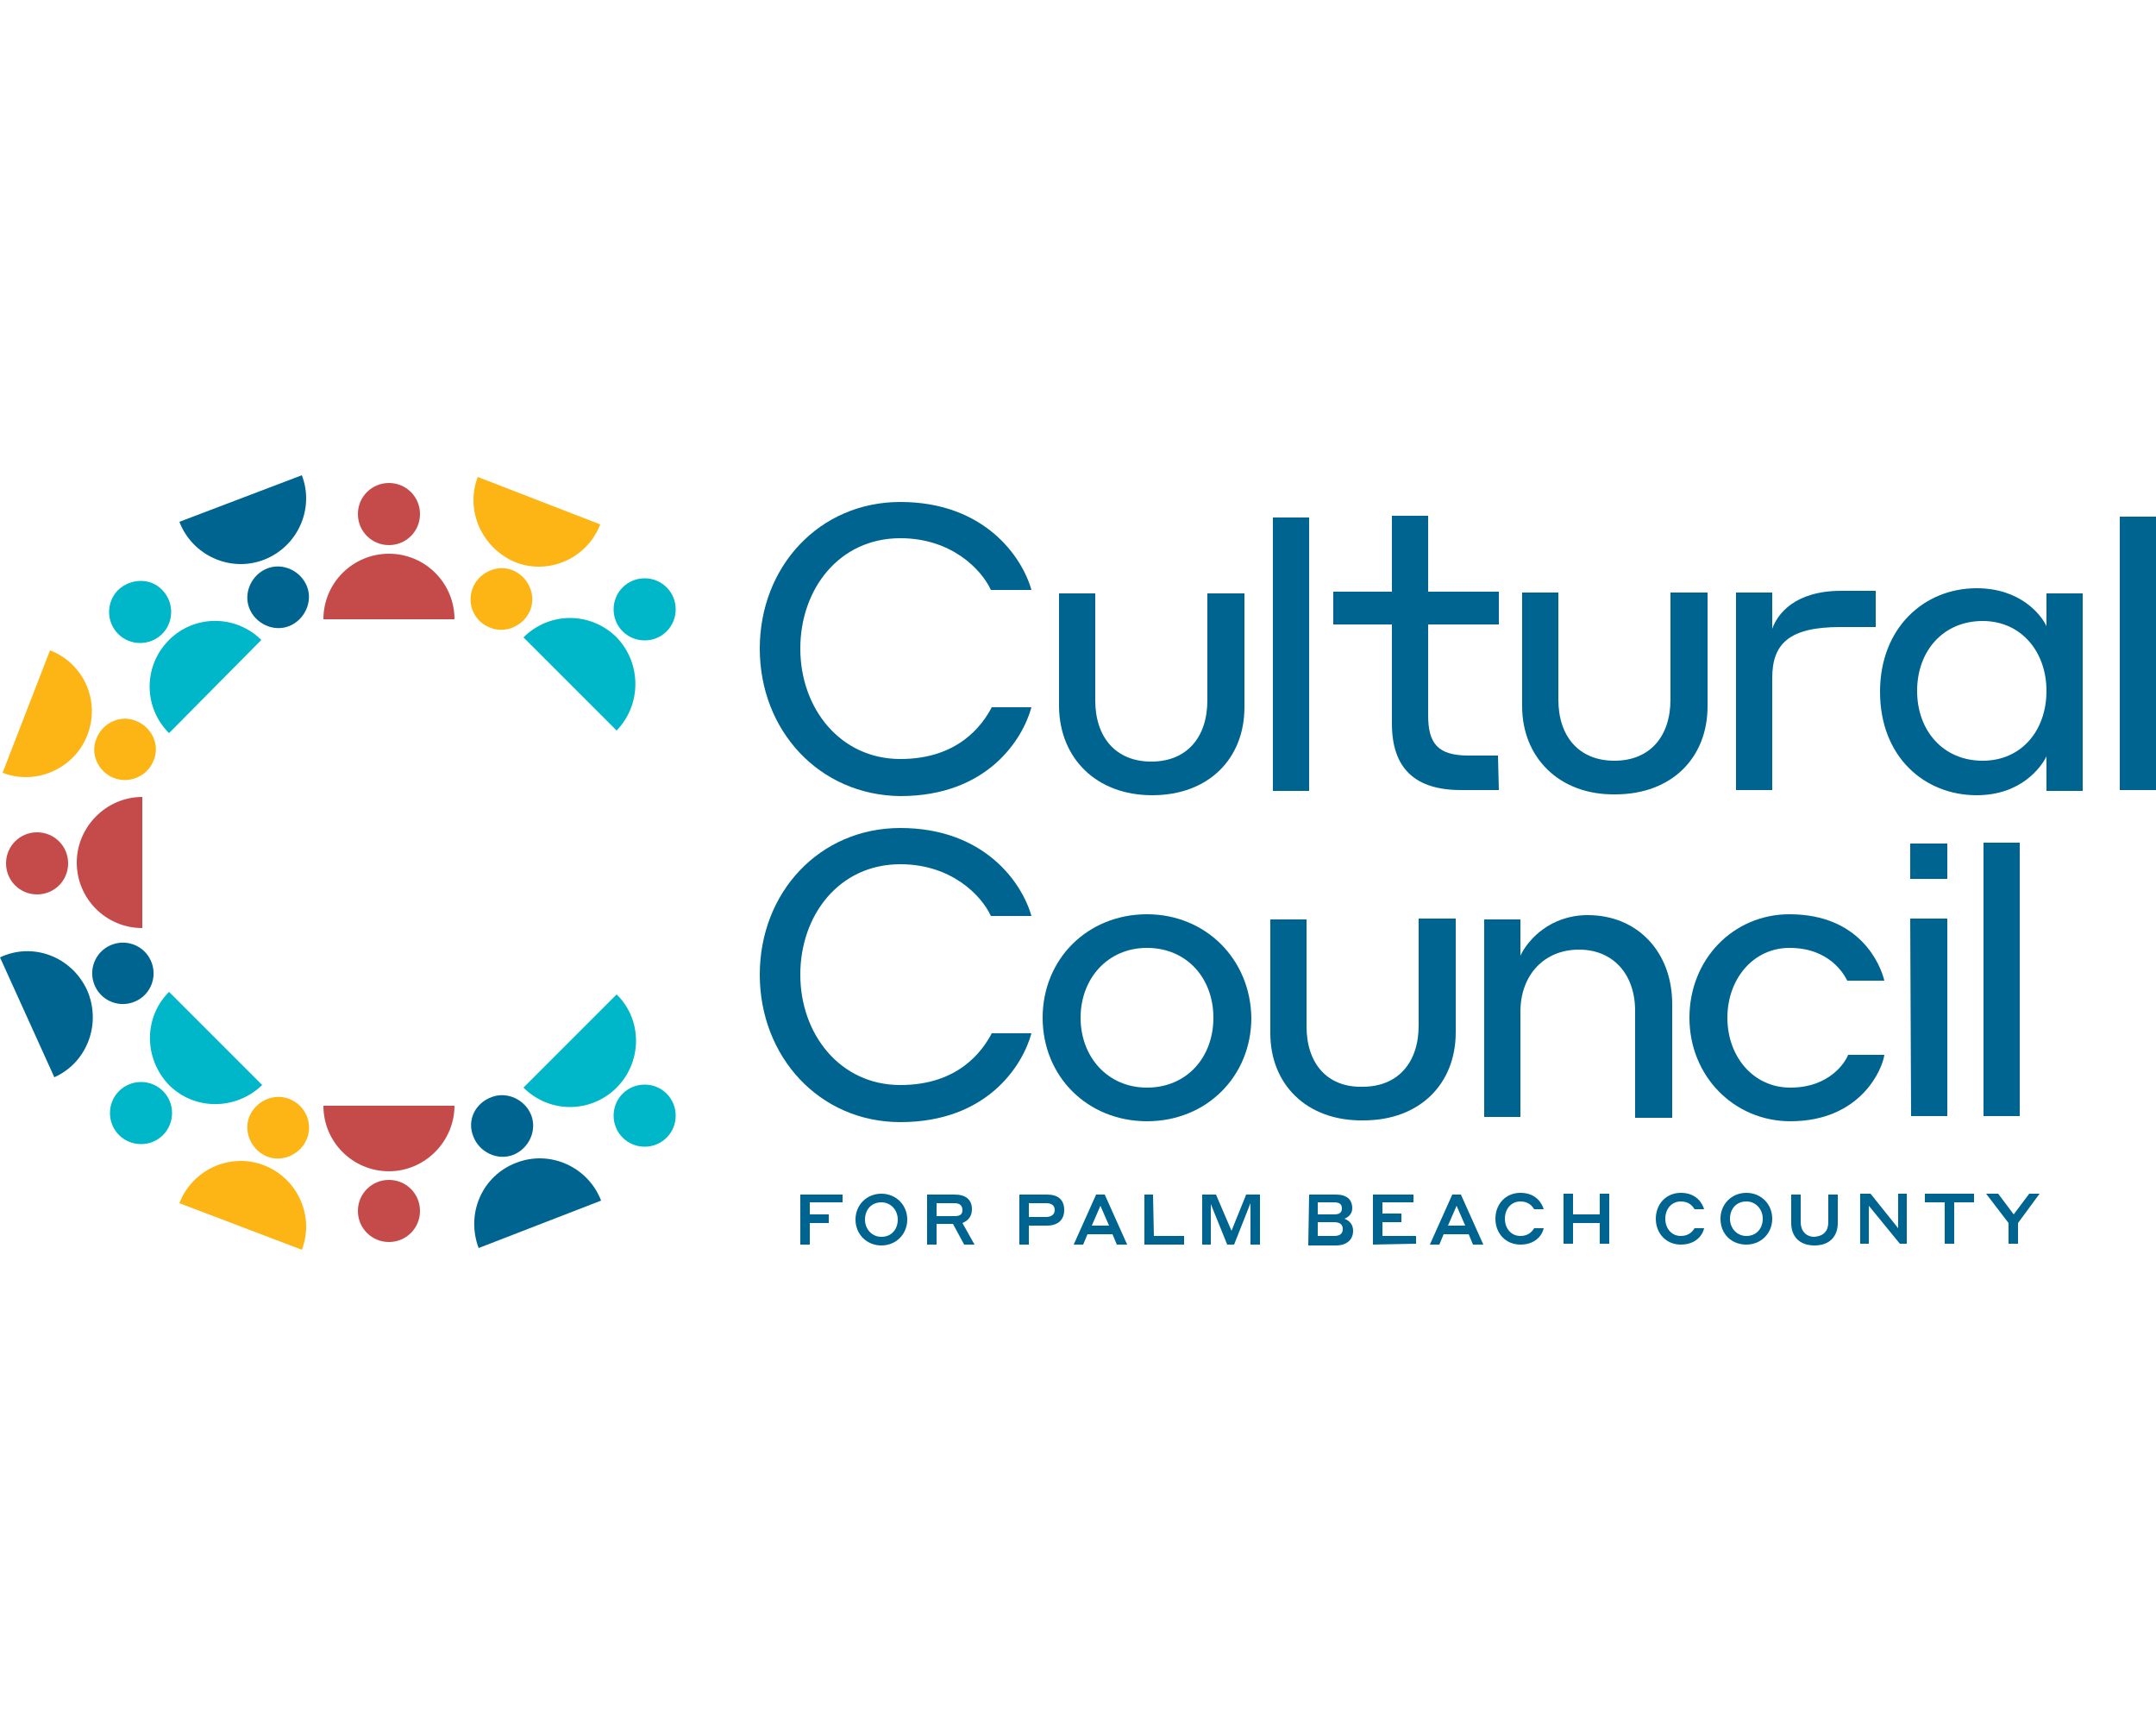 <?xml version="1.0" encoding="UTF-8"?> <!-- Generator: Adobe Illustrator 23.1.1, SVG Export Plug-In . SVG Version: 6.00 Build 0) --> <svg xmlns="http://www.w3.org/2000/svg" xmlns:xlink="http://www.w3.org/1999/xlink" id="Layer_1" x="0px" y="0px" viewBox="0 0 250 200" style="enable-background:new 0 0 250 200;" xml:space="preserve"> <style type="text/css"> .st0{fill:#FDB515;} .st1{clip-path:url(#SVGID_2_);fill:#FDB515;} .st2{fill:#C54B4A;} .st3{fill:#00B6C9;} .st4{clip-path:url(#SVGID_4_);fill:#00B6C9;} .st5{clip-path:url(#SVGID_4_);fill:#006491;} .st6{fill:#006491;} .st7{clip-path:url(#SVGID_6_);fill:#006491;} </style> <g> <path class="st0" d="M55.4,55.3l14.2,5.5l0,0c-1.5,3.9-5.9,5.9-9.8,4.4C55.9,63.6,53.9,59.2,55.4,55.3L55.4,55.3L55.4,55.3z"></path> <path class="st0" d="M54.8,68.2c0.7-1.8,2.8-2.8,4.6-2.1c1.8,0.7,2.8,2.8,2.1,4.6c-0.7,1.8-2.8,2.8-4.6,2.1 C55,72.1,54.1,70.1,54.8,68.2"></path> <path class="st0" d="M0.3,89.6l5.5-14.2l0,0c3.9,1.5,5.9,5.9,4.3,9.9v0C8.6,89.1,4.2,91.1,0.3,89.6L0.3,89.6L0.3,89.6z"></path> <g> <defs> <rect id="SVGID_1_" y="55" width="250" height="89.9"></rect> </defs> <clipPath id="SVGID_2_"> <use xlink:href="#SVGID_1_" style="overflow:visible;"></use> </clipPath> <path class="st1" d="M13.2,90.2c-1.8-0.7-2.8-2.8-2-4.6c0.7-1.8,2.8-2.8,4.6-2c1.8,0.7,2.8,2.8,2,4.6C17.1,90,15,90.9,13.2,90.2"></path> <path class="st1" d="M35,144.9l-14.2-5.4l0,0c1.5-3.9,5.9-5.9,9.8-4.4C34.5,136.6,36.5,141,35,144.9L35,144.9L35,144.9z"></path> </g> <path class="st0" d="M35.6,132c-0.7,1.8-2.8,2.8-4.6,2.1c-1.8-0.7-2.8-2.8-2.1-4.6c0.7-1.8,2.8-2.8,4.6-2.1 C35.4,128.1,36.3,130.2,35.6,132"></path> <path class="st2" d="M16.5,92.4l0,15.2h0c-4.2,0-7.6-3.4-7.6-7.6C8.9,95.9,12.3,92.4,16.5,92.4L16.5,92.4L16.5,92.4z"></path> <path class="st2" d="M4.3,96.5c2,0,3.6,1.6,3.6,3.6c0,2-1.6,3.6-3.6,3.6c-2,0-3.6-1.6-3.6-3.6C0.7,98.1,2.3,96.5,4.3,96.5"></path> <path class="st2" d="M52.7,71.8l-15.2,0v0c0-4.2,3.4-7.6,7.6-7.6C49.3,64.2,52.7,67.6,52.7,71.8L52.7,71.8L52.7,71.8z"></path> <path class="st2" d="M48.7,59.6c0,2-1.6,3.6-3.6,3.6c-2,0-3.6-1.6-3.6-3.6c0-2,1.6-3.6,3.6-3.6C47.1,56,48.7,57.6,48.7,59.6"></path> <path class="st2" d="M52.7,128.2l-15.2,0v0c0,4.2,3.4,7.6,7.6,7.6C49.3,135.8,52.7,132.3,52.7,128.2L52.7,128.2L52.7,128.2z"></path> <path class="st2" d="M48.7,140.4c0-2-1.6-3.6-3.6-3.6c-2,0-3.6,1.6-3.6,3.6c0,2,1.6,3.6,3.6,3.6C47.1,144,48.7,142.4,48.7,140.4"></path> <path class="st3" d="M71.5,84.7L60.7,73.9l0,0c3-3,7.8-3,10.8,0C74.4,76.9,74.4,81.7,71.5,84.7L71.5,84.7L71.5,84.7z"></path> <path class="st3" d="M77.3,73.2c-1.4,1.4-3.7,1.4-5.1,0c-1.4-1.4-1.4-3.7,0-5.1c1.4-1.4,3.7-1.4,5.1,0 C78.7,69.5,78.7,71.8,77.3,73.2"></path> <path class="st3" d="M30.3,74.2L19.6,85l0,0c-3-3-3-7.8,0-10.8C22.6,71.2,27.4,71.3,30.3,74.2L30.3,74.2L30.3,74.2z"></path> <path class="st3" d="M18.8,68.4c1.4,1.4,1.4,3.7,0,5.1c-1.4,1.4-3.7,1.4-5.1,0c-1.4-1.4-1.4-3.7,0-5.1C15.2,67,17.5,67,18.8,68.4"></path> <path class="st3" d="M71.5,115.3l-10.8,10.8l0,0c3,3,7.8,3,10.8,0C74.5,123.1,74.5,118.2,71.5,115.3L71.5,115.3L71.5,115.3z"></path> <path class="st3" d="M77.3,126.8c-1.4-1.4-3.7-1.4-5.1,0c-1.4,1.4-1.4,3.7,0,5.1c1.4,1.4,3.7,1.4,5.1,0 C78.7,130.5,78.7,128.2,77.3,126.8"></path> <path class="st3" d="M30.4,125.8L19.6,115l0,0c-3,3-2.9,7.8,0,10.8C22.6,128.8,27.4,128.7,30.4,125.8L30.4,125.8L30.4,125.8z"></path> <g> <defs> <rect id="SVGID_3_" y="55" width="250" height="89.9"></rect> </defs> <clipPath id="SVGID_4_"> <use xlink:href="#SVGID_3_" style="overflow:visible;"></use> </clipPath> <path class="st4" d="M18.9,131.6c1.4-1.4,1.4-3.7,0-5.1c-1.4-1.4-3.7-1.4-5.1,0c-1.4,1.4-1.4,3.7,0,5.1 C15.2,133,17.5,133,18.9,131.6"></path> <path class="st5" d="M35,55.1l-14.2,5.4l0,0c1.5,3.9,5.9,5.9,9.8,4.4C34.5,63.4,36.5,59,35,55.1L35,55.1L35,55.1z"></path> </g> <path class="st6" d="M35.6,68c-0.7-1.8-2.8-2.8-4.6-2.1c-1.8,0.7-2.8,2.8-2.1,4.6c0.7,1.8,2.8,2.8,4.6,2.1 C35.3,71.9,36.3,69.8,35.6,68"></path> <path class="st6" d="M55.5,144.7l14.2-5.5l0,0c-1.5-3.9-5.9-5.9-9.8-4.4C55.9,136.3,54,140.7,55.5,144.7L55.5,144.7L55.5,144.7z"></path> <g> <defs> <rect id="SVGID_5_" y="55" width="250" height="89.9"></rect> </defs> <clipPath id="SVGID_6_"> <use xlink:href="#SVGID_5_" style="overflow:visible;"></use> </clipPath> <path class="st7" d="M54.9,131.8c0.7,1.8,2.8,2.8,4.6,2.1c1.8-0.7,2.8-2.8,2.1-4.6c-0.7-1.8-2.8-2.8-4.6-2.1 C55.1,127.9,54.1,129.9,54.9,131.8"></path> <path class="st7" d="M0,111l6.3,13.9l0,0c3.8-1.7,5.5-6.2,3.8-10.1C8.3,110.9,3.8,109.2,0,111L0,111L0,111z"></path> </g> <path class="st6" d="M12.8,109.6c-1.8,0.8-2.6,2.9-1.8,4.7c0.8,1.8,2.9,2.6,4.7,1.8c1.8-0.8,2.6-2.9,1.8-4.7 C16.7,109.6,14.6,108.8,12.8,109.6"></path> <path class="st6" d="M88.1,75.2c0-9.5,6.9-17,16.3-17c9.7,0,14.1,6.3,15.2,10.2l-4.7,0c-1.1-2.4-4.6-6-10.5-6 c-7.1,0-11.6,5.9-11.6,12.8c0,6.9,4.6,12.8,11.6,12.8c6.7,0,9.5-3.9,10.6-6l4.6,0c-1,3.7-5.1,10.3-15.2,10.3 C95,92.2,88.1,84.7,88.1,75.2"></path> <path class="st6" d="M122.8,82l0-13.2l4.2,0l0,12.4c0,4.3,2.4,7.1,6.5,7.1c4.1,0,6.5-2.8,6.5-7.1l0-12.4l4.3,0l0,13.2 c0,5.9-4.1,10.2-10.7,10.2C127.1,92.2,122.9,87.9,122.8,82"></path> <polygon class="st6" points="147.6,60 151.8,60 151.8,91.7 147.6,91.7 147.6,60 "></polygon> <path class="st6" d="M173.8,91.6l-4.4,0c-5.3,0-8-2.5-8-7.7l0-11.5l-6.8,0l0-3.8l6.8,0l0-8.8l4.2,0l0,8.8l8.2,0l0,3.8l-8.2,0 l0,10.5c0,3.3,1.1,4.7,4.7,4.7l3.4,0L173.8,91.6L173.8,91.6z"></path> <path class="st6" d="M176.5,81.9l0-13.2l4.2,0l0,12.4c0,4.3,2.4,7.1,6.5,7.1c4.1,0,6.5-2.8,6.5-7.1l0-12.4l4.3,0l0,13.2 c0,5.9-4.1,10.2-10.7,10.2C180.8,92.2,176.5,87.8,176.5,81.9"></path> <path class="st6" d="M205.5,91.6l-4.2,0l0-22.9l4.2,0l0,4.2c0.6-1.7,2.6-4.4,8-4.4l4,0l0,4.2l-4.1,0c-5.9,0-7.9,1.9-7.9,5.9 L205.5,91.6L205.5,91.6z"></path> <path class="st6" d="M229.9,72c-4.6,0-7.6,3.5-7.6,8.1c0,4.6,3,8.1,7.6,8.1c4.5,0,7.4-3.5,7.4-8.1C237.3,75.6,234.4,72,229.9,72 M237.3,87.7c-0.6,1.2-2.9,4.5-8.1,4.5c-6,0-11.2-4.4-11.2-12c0-7.4,5.1-12,11.2-12c5.1,0,7.5,3.1,8.1,4.4l0-3.8l4.2,0l0,22.9 l-4.2,0L237.3,87.7L237.3,87.7z"></path> <polygon class="st6" points="245.8,91.6 250,91.6 250,59.9 245.8,59.9 245.8,91.6 "></polygon> <polygon class="st6" points="221.5,97.8 225.8,97.8 225.8,101.9 221.5,101.9 221.5,97.8 "></polygon> <path class="st6" d="M88.1,113c0-9.5,6.9-17,16.3-17c9.7,0,14.1,6.3,15.2,10.2l-4.7,0c-1.1-2.4-4.6-6-10.5-6 c-7.1,0-11.6,5.9-11.6,12.8c0,6.9,4.6,12.8,11.6,12.8c6.7,0,9.5-3.9,10.6-6l4.6,0c-1,3.7-5.1,10.3-15.2,10.3 C95,130.1,88.1,122.5,88.1,113"></path> <path class="st6" d="M140.7,118c0-4.6-3.1-8.1-7.7-8.1c-4.6,0-7.7,3.6-7.7,8.1c0,4.5,3.1,8.1,7.7,8.1 C137.6,126.1,140.7,122.6,140.7,118 M145.1,118c0,6.8-5.2,12-12.1,12c-6.9,0-12.1-5.2-12.1-12c0-6.8,5.2-12,12.1-12 C139.8,106,145,111.2,145.1,118"></path> <path class="st6" d="M147.3,119.8l0-13.2l4.2,0l0,12.4c0,4.3,2.4,7.1,6.5,7c4.1,0,6.5-2.8,6.5-7.1l0-12.4l4.3,0l0,13.2 c0,5.9-4.1,10.2-10.7,10.2C151.5,130,147.3,125.7,147.3,119.8"></path> <path class="st6" d="M176.3,129.5l-4.2,0l0-22.9l4.2,0l0,4.2c0.9-1.9,3.5-4.7,7.8-4.7c5.8,0,9.8,4.3,9.8,10.3l0,13.2l-4.3,0l0-12.4 c0-4.3-2.6-7.1-6.5-7.1c-4.1,0-6.8,3-6.8,7.2L176.3,129.5L176.3,129.5z"></path> <path class="st6" d="M207.5,109.9c-4.2,0-7.2,3.6-7.2,8.1c0,4.5,3,8.1,7.3,8.1c4.6,0,6.4-3,6.7-3.8l4.2,0 c-0.2,1.6-2.7,7.7-10.9,7.7c-6.5,0-11.7-5.2-11.7-12c0-6.8,5.1-12,11.6-12c8.3,0,10.6,6,11,7.7l-4.3,0 C213.8,112.9,212.1,109.9,207.5,109.9"></path> <polygon class="st6" points="221.5,106.5 225.8,106.5 225.8,129.4 221.6,129.4 221.5,106.5 "></polygon> <polygon class="st6" points="230,97.7 234.2,97.7 234.2,129.4 230,129.4 230,97.7 "></polygon> <polygon class="st6" points="92.8,138.5 97.7,138.5 97.7,139.4 93.9,139.4 93.9,140.8 96.1,140.8 96.1,141.8 93.9,141.8 93.9,144.3 92.8,144.3 92.8,138.5 "></polygon> <path class="st6" d="M99.2,141.4c0-1.7,1.3-3,3-3c1.7,0,3,1.3,3,3c0,1.7-1.3,3-3,3C100.5,144.4,99.2,143.1,99.2,141.4 M104.1,141.4 c0-1.1-0.8-2-1.9-2c-1.2,0-1.9,0.9-1.9,2c0,1.1,0.8,2,1.9,2C103.4,143.4,104.1,142.5,104.1,141.4"></path> <path class="st6" d="M107.5,138.5l3.2,0c1.3,0,2,0.6,2,1.7c0,0.8-0.4,1.3-1.1,1.6l1.4,2.5l-1.2,0l-1.3-2.4l-1.9,0l0,2.4l-1.1,0 L107.5,138.5L107.5,138.5z M108.6,139.5l0,1.5l2.1,0c0.6,0,0.9-0.2,0.9-0.7c0-0.5-0.3-0.8-0.9-0.8L108.6,139.5L108.6,139.5z"></path> <path class="st6" d="M118.2,138.5l3.2,0c1.3,0,2,0.6,2,1.8c0,1.1-0.7,1.8-2,1.8l-2.1,0l0,2.2l-1.1,0L118.2,138.5L118.2,138.5z M119.3,139.5l0,1.6l2,0c0.6,0,1-0.3,1-0.8c0-0.5-0.3-0.8-1-0.8L119.3,139.5L119.3,139.5z"></path> <path class="st6" d="M129,143.1l-2.9,0l-0.5,1.2l-1.1,0l2.6-5.8l1,0l2.6,5.8l-1.2,0L129,143.1L129,143.1z M128.6,142.1l-1-2.3 l-1,2.3L128.6,142.1L128.6,142.1z"></path> <polygon class="st6" points="137.3,144.3 132.7,144.3 132.7,138.5 133.7,138.5 133.8,143.3 137.3,143.3 137.3,144.3 "></polygon> <polygon class="st6" points="142.8,142.7 144.5,138.5 146.1,138.5 146.1,144.3 145,144.3 145,139.5 143.1,144.3 142.3,144.3 140.4,139.6 140.4,144.3 139.4,144.3 139.4,138.5 141,138.5 142.8,142.7 "></polygon> <path class="st6" d="M151.8,138.5l3.1,0c1.3,0,1.9,0.6,1.9,1.6c0,0.6-0.4,1-0.9,1.2c0.5,0.2,1,0.6,1,1.4c0,1-0.7,1.7-2,1.7l-3.2,0 L151.8,138.5L151.8,138.5z M152.8,139.4l0,1.4l1.9,0c0.6,0,0.9-0.2,0.9-0.7c0-0.5-0.3-0.7-0.9-0.7L152.8,139.4L152.8,139.4z M152.8,141.7l0,1.6l1.9,0c0.7,0,1-0.3,1-0.8c0-0.5-0.3-0.8-1-0.8L152.8,141.7L152.8,141.7z"></path> <polygon class="st6" points="159.2,138.5 163.9,138.5 163.9,139.4 160.3,139.4 160.3,140.7 162.5,140.7 162.5,141.7 160.3,141.7 160.3,143.3 164.2,143.3 164.2,144.2 159.2,144.3 159.2,138.5 "></polygon> <path class="st6" d="M170.3,143.1l-2.9,0l-0.5,1.2l-1.1,0l2.6-5.8l1,0l2.6,5.8l-1.2,0L170.3,143.1L170.3,143.1z M169.9,142.1 l-1-2.3l-1,2.3L169.9,142.1L169.9,142.1z"></path> <path class="st6" d="M173.4,141.3c0-1.7,1.2-3,2.9-3c1.8,0,2.5,1.2,2.7,1.9l-1.1,0c-0.2-0.3-0.6-0.9-1.6-0.9c-1.1,0-1.8,0.9-1.8,2 c0,1.1,0.7,2,1.8,2c1,0,1.4-0.6,1.6-0.9l1.1,0c-0.1,0.6-0.8,1.9-2.7,1.9C174.6,144.3,173.4,143,173.4,141.3"></path> <polygon class="st6" points="185.5,141.8 182.4,141.8 182.4,144.2 181.3,144.2 181.3,138.4 182.4,138.4 182.4,140.8 185.5,140.8 185.5,138.4 186.6,138.4 186.6,144.2 185.5,144.2 185.5,141.8 "></polygon> <path class="st6" d="M192,141.3c0-1.7,1.2-3,2.9-3c1.8,0,2.5,1.2,2.7,1.9l-1.1,0c-0.2-0.3-0.6-0.9-1.6-0.9c-1.1,0-1.8,0.9-1.8,2 c0,1.1,0.7,2,1.8,2c1,0,1.4-0.6,1.6-0.9l1.1,0c-0.1,0.6-0.8,1.9-2.7,1.9C193.2,144.3,192,143,192,141.3"></path> <path class="st6" d="M199.5,141.3c0-1.7,1.3-3,3-3c1.7,0,3,1.3,3,3c0,1.7-1.3,3-3,3C200.8,144.3,199.5,143.1,199.5,141.3 M204.4,141.3c0-1.1-0.8-2-1.9-2c-1.2,0-1.9,0.9-1.9,2c0,1.1,0.8,2,1.9,2C203.7,143.3,204.4,142.4,204.4,141.3"></path> <path class="st6" d="M212,141.7l0-3.2l1.1,0l0,3.3c0,1.5-0.9,2.6-2.7,2.6c-1.8,0-2.7-1.1-2.7-2.6l0-3.3l1.1,0l0,3.2 c0,1,0.6,1.7,1.6,1.7C211.5,143.3,212,142.7,212,141.7"></path> <polygon class="st6" points="221.1,144.2 220.3,144.2 216.7,139.8 216.7,144.2 215.7,144.2 215.7,138.4 216.9,138.4 220.1,142.4 220.1,138.4 221.1,138.4 221.1,144.2 "></polygon> <polygon class="st6" points="223.2,138.4 228.9,138.4 228.9,139.4 226.6,139.4 226.6,144.2 225.5,144.2 225.5,139.4 223.2,139.4 223.2,138.4 "></polygon> <polygon class="st6" points="234,144.2 232.9,144.2 232.9,141.8 230.3,138.4 231.7,138.4 233.5,140.8 235.3,138.4 236.5,138.4 234,141.8 234,144.2 "></polygon> </g> </svg> 